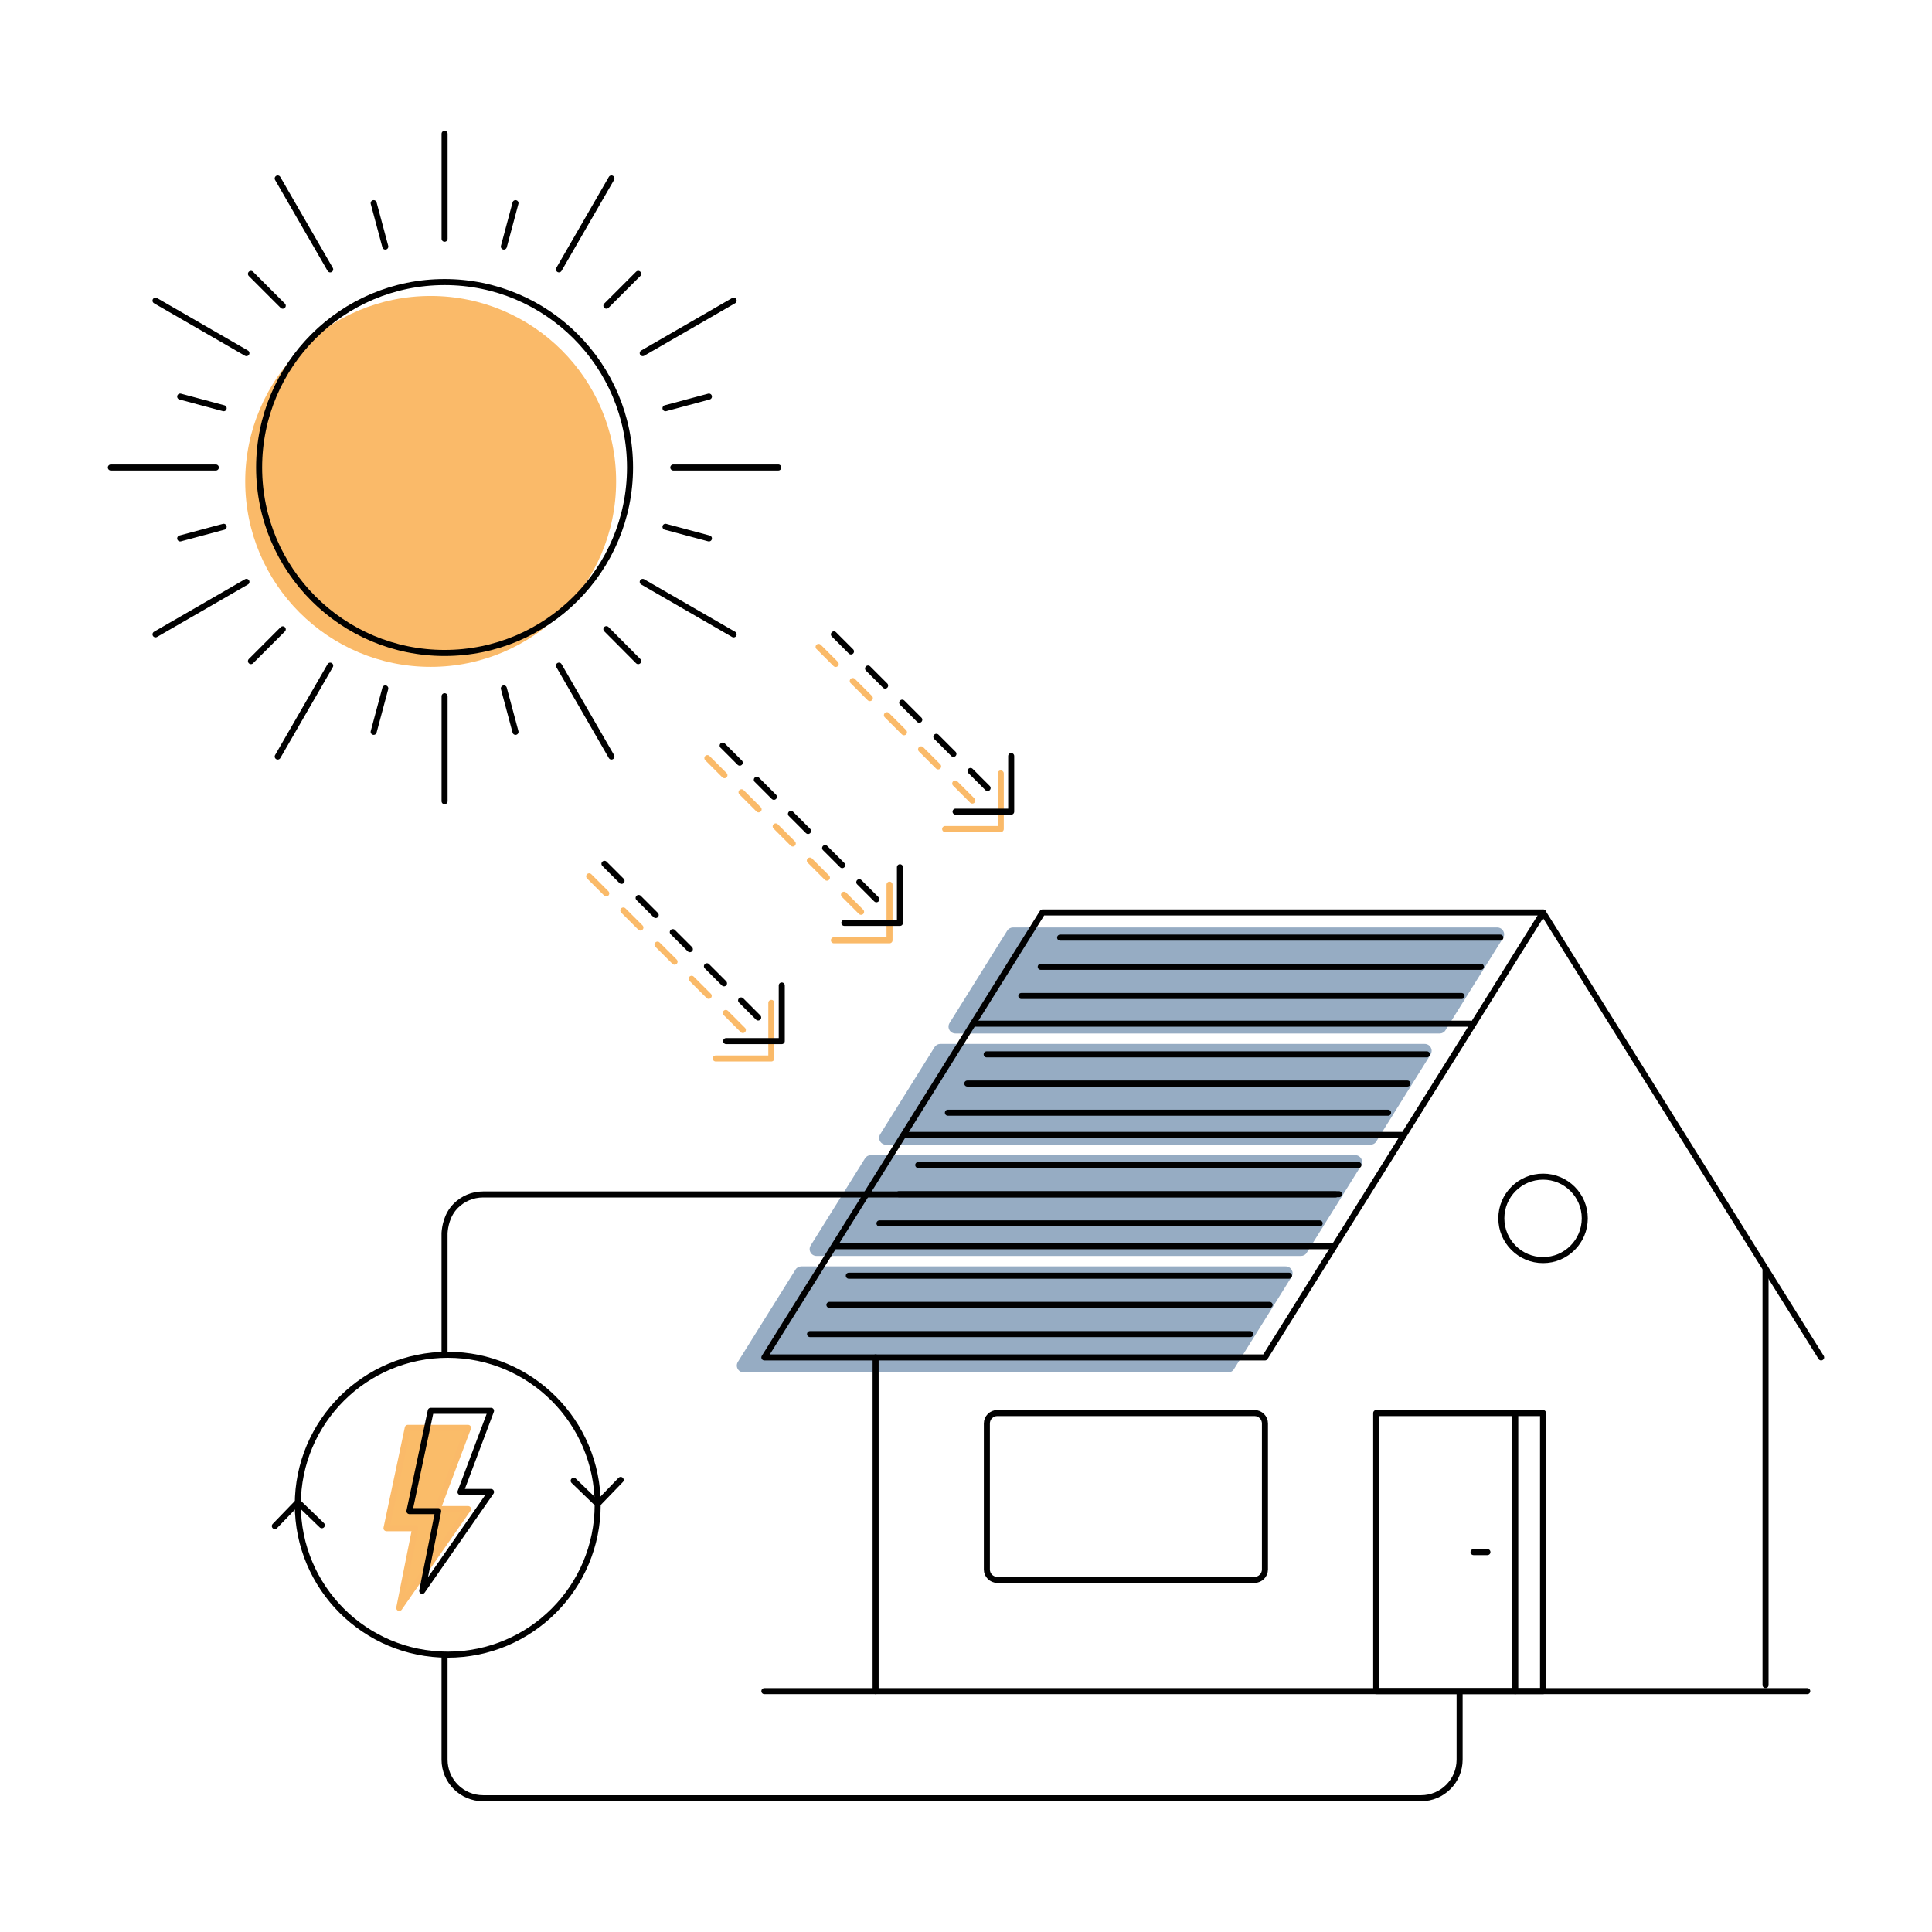 <?xml version="1.0" encoding="UTF-8"?>
<svg id="Ebene_1" data-name="Ebene 1" xmlns="http://www.w3.org/2000/svg" viewBox="0 0 1920 1920">
  <defs>
    <style>
      .cls-1, .cls-2, .cls-3, .cls-4, .cls-5, .cls-6, .cls-7, .cls-8 {
        stroke-width: 6px;
      }

      .cls-1, .cls-2, .cls-4, .cls-6, .cls-7, .cls-8 {
        stroke-linecap: round;
      }

      .cls-1, .cls-2, .cls-6 {
        stroke: #faba69;
      }

      .cls-1, .cls-2, .cls-8 {
        stroke-linejoin: round;
      }

      .cls-1, .cls-3, .cls-4, .cls-5, .cls-6, .cls-7, .cls-8 {
        fill: none;
      }

      .cls-2 {
        fill: #fabc69;
      }

      .cls-3 {
        stroke-miterlimit: 10;
      }

      .cls-3, .cls-4, .cls-5, .cls-7, .cls-8 {
        stroke: #010101;
      }

      .cls-9 {
        fill: #faba69;
      }

      .cls-9, .cls-10 {
        stroke-width: 0px;
      }

      .cls-10 {
        fill: #96acc3;
      }

      .cls-6, .cls-7 {
        stroke-dasharray: 0 0 24 24;
      }
    </style>
  </defs>
  <g id="Fill">
    <g>
      <path class="cls-9" d="m612.29,478.42c0,101.74-82.57,184.3-184.3,184.3s-184.3-82.57-184.3-184.3,82.57-184.3,184.3-184.3,184.3,82.57,184.3,184.3h0Z"/>
      <line class="cls-6" x1="702.98" y1="753.41" x2="868.8" y2="919.23"/>
      <polyline class="cls-1" points="884 879.16 884 934.43 828.72 934.43"/>
      <line class="cls-6" x1="813.52" y1="642.86" x2="979.35" y2="808.68"/>
      <polyline class="cls-1" points="994.55 768.61 994.55 823.88 939.27 823.88"/>
      <line class="cls-6" x1="585.52" y1="870.87" x2="751.34" y2="1036.69"/>
      <polyline class="cls-1" points="766.54 996.62 766.54 1051.89 711.27 1051.89"/>
    </g>
    <g>
      <path class="cls-10" d="m928.69,1040.71l-53.89,86.37c-2.94,4.66.35,10.54,5.87,10.54h481.23c2.42,0,4.66-1.21,5.87-3.28l53.89-86.37c2.94-4.66-.35-10.54-5.87-10.54h-481.4c-2.25,0-4.49,1.21-5.7,3.28Z"/>
      <path class="cls-10" d="m1436.53,1023.78l57.17-91.55c2.94-4.66-.35-10.54-5.87-10.54h-481.06c-2.42,0-4.66,1.21-5.87,3.28l-57.17,91.55c-2.94,4.66.35,10.54,5.87,10.54h481.23c2.25,0,4.49-1.21,5.7-3.28Z"/>
      <path class="cls-10" d="m790.51,1261.8l-57.17,91.55c-2.94,4.66.35,10.54,5.87,10.54h481.23c2.42,0,4.66-1.21,5.87-3.28l57.17-91.55c2.94-4.66-.35-10.54-5.87-10.54h-481.4c-2.25,0-4.49,1.21-5.7,3.28Z"/>
      <path class="cls-10" d="m859.6,1151.25l-53.89,86.37c-2.94,4.66.35,10.54,5.87,10.54h481.23c2.42,0,4.66-1.21,5.87-3.28l53.89-86.37c2.94-4.66-.35-10.54-5.87-10.54h-481.4c-2.25,0-4.49,1.21-5.7,3.28Z"/>
    </g>
  </g>
  <g id="Line">
    <line class="cls-8" x1="870.18" y1="1348.99" x2="870.18" y2="1680.63"/>
    <line class="cls-8" x1="1754.57" y1="1261.99" x2="1754.57" y2="1674.63"/>
    <line class="cls-8" x1="759.63" y1="1680.63" x2="1796.02" y2="1680.63"/>
    <polygon class="cls-8" points="1533.47 906.79 1036 906.79 759.63 1348.99 1257.1 1348.99 1533.47 906.79"/>
    <line class="cls-8" x1="1809.84" y1="1348.99" x2="1533.47" y2="906.79"/>
    <line class="cls-8" x1="830.8" y1="1238.44" x2="1323.95" y2="1238.44"/>
    <line class="cls-8" x1="899.37" y1="1127.89" x2="1393.04" y2="1127.89"/>
    <line class="cls-8" x1="970.02" y1="1017.34" x2="1461.61" y2="1017.34"/>
    <path class="cls-8" d="m991.09,1404.26h255.64c5.7,0,10.36,4.66,10.36,10.36v145.09c0,5.7-4.66,10.36-10.36,10.36h-255.64c-5.7,0-10.36-4.66-10.36-10.36v-145.09c0-5.7,4.66-10.36,10.36-10.36Z"/>
    <rect class="cls-8" x="1367.65" y="1404.26" width="165.82" height="276.37"/>
    <path class="cls-5" d="m626.11,464.6c0,101.74-82.57,184.3-184.3,184.3s-184.3-82.57-184.3-184.3,82.57-184.3,184.3-184.3,184.3,82.57,184.3,184.3h0Z"/>
    <path class="cls-4" d="m110.16,464.6h104.33m558.96,0h-104.33m-490.04,70.47l43.18-11.57m482.27-129.38l-43.18,11.57m-506.79,224.72l90.34-52.16m484.17-279.48l-90.34,52.16m-389.34,306.08l31.61-31.61m353.24-353.24l-31.61,31.61m-326.64,448.07l52.16-90.34m279.48-484.17l-52.16,90.34m-184.13,459.64l11.57-43.18m129.38-482.27l-11.57,43.18m-58.9,551.19v-104.33m0-558.96v104.33m70.47,490.04l-11.57-43.18m-129.38-482.27l11.57,43.18m224.72,506.79l-52.16-90.34M275.98,177.35l52.16,90.34m306.08,389.34l-31.61-31.78M249.38,272.18l31.61,31.61m448.07,326.64l-90.34-52.16M154.55,298.78l90.34,52.16m459.64,184.13l-43.18-11.57m-482.27-129.38l43.18,11.57"/>
    <line class="cls-7" x1="718.18" y1="740.97" x2="884" y2="906.79"/>
    <polyline class="cls-8" points="894.36 861.88 894.36 917.16 839.09 917.16"/>
    <line class="cls-7" x1="828.72" y1="630.42" x2="994.55" y2="796.25"/>
    <polyline class="cls-8" points="1004.91 751.34 1004.91 806.61 949.64 806.61"/>
    <line class="cls-7" x1="600.72" y1="858.43" x2="766.54" y2="1024.25"/>
    <polyline class="cls-8" points="776.9 979.34 776.9 1034.62 721.63 1034.62"/>
    <line class="cls-8" x1="1505.83" y1="1404.26" x2="1505.83" y2="1680.63"/>
    <line class="cls-8" x1="1478.19" y1="1542.45" x2="1464.38" y2="1542.45"/>
    <circle class="cls-8" cx="1533.47" cy="1210.8" r="41.46"/>
    <line class="cls-8" x1="1491" y1="931.79" x2="1053.54" y2="931.79"/>
    <line class="cls-8" x1="1471.73" y1="960.79" x2="1034.27" y2="960.79"/>
    <line class="cls-8" x1="1452.46" y1="989.79" x2="1015" y2="989.79"/>
    <line class="cls-8" x1="1418" y1="1047.79" x2="980.54" y2="1047.79"/>
    <line class="cls-8" x1="1398.73" y1="1076.79" x2="961.27" y2="1076.79"/>
    <line class="cls-8" x1="1379.46" y1="1105.79" x2="942" y2="1105.79"/>
    <line class="cls-8" x1="1350" y1="1157.79" x2="912.54" y2="1157.79"/>
    <line class="cls-8" x1="1330.73" y1="1186.79" x2="893.27" y2="1186.79"/>
    <line class="cls-8" x1="1311.46" y1="1215.79" x2="874" y2="1215.79"/>
    <line class="cls-8" x1="1281" y1="1267.79" x2="843.54" y2="1267.79"/>
    <line class="cls-8" x1="1261.73" y1="1296.79" x2="824.27" y2="1296.79"/>
    <line class="cls-8" x1="1242.46" y1="1325.79" x2="805" y2="1325.79"/>
  </g>
  <path class="cls-3" d="m441.79,1641.93c0,35.6,0,71.2,0,106.79,0,21.17,17.16,38.32,38.32,38.32h932.12c21.17,0,38.32-17.16,38.32-38.32v-66.65"/>
  <path class="cls-8" d="m441.79,1346.4c0-45.35,0-75.71,0-121.06.41-5.97,2.15-18.02,11.22-27.1,6.94-6.94,16.52-11.22,27.1-11.22h847.21"/>
  <polygon class="cls-2" points="396.77 1597.95 465.15 1499.67 434.81 1499.67 465.15 1418.99 405.25 1418.99 384.09 1518.69 412.62 1518.69 396.77 1597.95"/>
  <circle class="cls-3" cx="444.96" cy="1495.38" r="149"/>
  <polygon class="cls-8" points="419.6 1580.98 487.98 1482.7 457.64 1482.7 487.98 1402.02 428.08 1402.02 406.92 1501.72 435.45 1501.72 419.6 1580.98"/>
  <polyline class="cls-8" points="273.12 1516.57 296.07 1492.81 319.83 1515.75"/>
  <polyline class="cls-8" points="616.83 1470.75 593.89 1494.52 570.12 1471.57"/>
</svg>